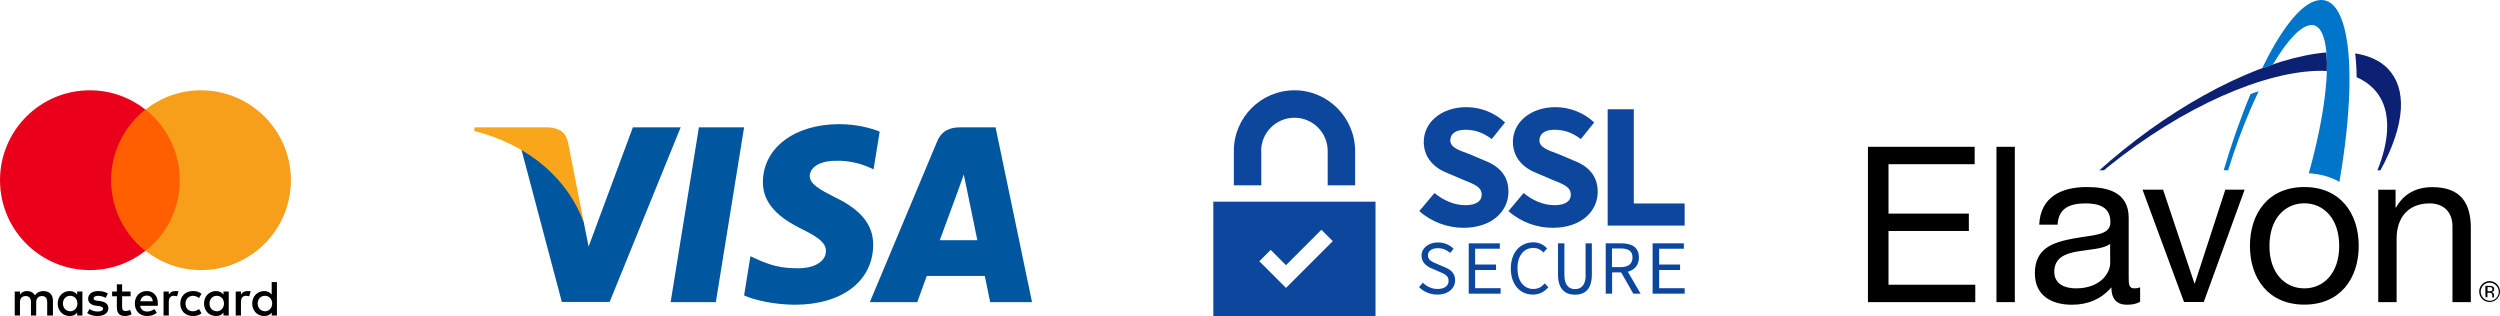 <svg width="443" height="56" viewBox="0 0 443 56" fill="none" xmlns="http://www.w3.org/2000/svg">
<g clip-path="url(#clip0)">
<path d="M9.38 55.911V53.257C9.38 52.239 8.761 51.575 7.699 51.575C7.168 51.575 6.593 51.752 6.195 52.327C5.885 51.841 5.442 51.575 4.779 51.575C4.336 51.575 3.894 51.708 3.54 52.195V51.664H2.611V55.911H3.54V53.566C3.54 52.814 3.938 52.46 4.557 52.46C5.177 52.46 5.487 52.858 5.487 53.566V55.911H6.416V53.566C6.416 52.814 6.858 52.46 7.434 52.46C8.053 52.46 8.363 52.858 8.363 53.566V55.911H9.38ZM23.142 51.664H21.637V50.38H20.708V51.664H19.867V52.504H20.708V54.451C20.708 55.425 21.106 56 22.168 56C22.566 56 23.009 55.867 23.319 55.69L23.053 54.894C22.788 55.071 22.478 55.115 22.257 55.115C21.814 55.115 21.637 54.85 21.637 54.407V52.504H23.142V51.664ZM31.018 51.575C30.487 51.575 30.133 51.841 29.911 52.195V51.664H28.982V55.911H29.911V53.522C29.911 52.814 30.221 52.416 30.796 52.416C30.973 52.416 31.195 52.46 31.372 52.504L31.637 51.62C31.46 51.575 31.195 51.575 31.018 51.575ZM19.115 52.018C18.672 51.708 18.053 51.575 17.389 51.575C16.327 51.575 15.619 52.106 15.619 52.947C15.619 53.655 16.15 54.053 17.08 54.186L17.522 54.23C18.009 54.319 18.274 54.451 18.274 54.673C18.274 54.982 17.92 55.203 17.301 55.203C16.681 55.203 16.195 54.982 15.885 54.761L15.442 55.469C15.929 55.823 16.593 56 17.257 56C18.495 56 19.203 55.425 19.203 54.628C19.203 53.876 18.628 53.478 17.743 53.345L17.301 53.301C16.903 53.257 16.593 53.168 16.593 52.903C16.593 52.593 16.903 52.416 17.389 52.416C17.92 52.416 18.451 52.637 18.717 52.77L19.115 52.018ZM43.805 51.575C43.274 51.575 42.92 51.841 42.699 52.195V51.664H41.77V55.911H42.699V53.522C42.699 52.814 43.009 52.416 43.584 52.416C43.761 52.416 43.982 52.46 44.159 52.504L44.425 51.62C44.248 51.575 43.982 51.575 43.805 51.575ZM31.947 53.788C31.947 55.071 32.832 56 34.203 56C34.823 56 35.265 55.867 35.708 55.513L35.265 54.761C34.911 55.026 34.557 55.159 34.159 55.159C33.407 55.159 32.876 54.628 32.876 53.788C32.876 52.991 33.407 52.46 34.159 52.416C34.557 52.416 34.911 52.549 35.265 52.814L35.708 52.062C35.265 51.708 34.823 51.575 34.203 51.575C32.832 51.575 31.947 52.504 31.947 53.788ZM40.531 53.788V51.664H39.602V52.195C39.292 51.797 38.849 51.575 38.274 51.575C37.08 51.575 36.15 52.504 36.15 53.788C36.15 55.071 37.08 56 38.274 56C38.894 56 39.336 55.779 39.602 55.38V55.911H40.531V53.788ZM37.124 53.788C37.124 53.035 37.611 52.416 38.407 52.416C39.159 52.416 39.69 52.991 39.69 53.788C39.69 54.54 39.159 55.159 38.407 55.159C37.611 55.115 37.124 54.54 37.124 53.788ZM26.018 51.575C24.779 51.575 23.894 52.46 23.894 53.788C23.894 55.115 24.779 56 26.062 56C26.681 56 27.301 55.823 27.788 55.425L27.345 54.761C26.991 55.026 26.549 55.203 26.106 55.203C25.531 55.203 24.956 54.938 24.823 54.186H27.965C27.965 54.053 27.965 53.965 27.965 53.832C28.009 52.46 27.212 51.575 26.018 51.575ZM26.018 52.372C26.593 52.372 26.991 52.726 27.08 53.389H24.867C24.956 52.814 25.354 52.372 26.018 52.372ZM49.071 53.788V49.982H48.142V52.195C47.832 51.797 47.389 51.575 46.814 51.575C45.619 51.575 44.69 52.504 44.69 53.788C44.69 55.071 45.619 56 46.814 56C47.434 56 47.876 55.779 48.142 55.38V55.911H49.071V53.788ZM45.664 53.788C45.664 53.035 46.15 52.416 46.947 52.416C47.699 52.416 48.23 52.991 48.23 53.788C48.23 54.54 47.699 55.159 46.947 55.159C46.15 55.115 45.664 54.54 45.664 53.788ZM14.602 53.788V51.664H13.672V52.195C13.363 51.797 12.92 51.575 12.345 51.575C11.15 51.575 10.221 52.504 10.221 53.788C10.221 55.071 11.15 56 12.345 56C12.964 56 13.407 55.779 13.672 55.38V55.911H14.602V53.788ZM11.15 53.788C11.15 53.035 11.637 52.416 12.434 52.416C13.186 52.416 13.717 52.991 13.717 53.788C13.717 54.54 13.186 55.159 12.434 55.159C11.637 55.115 11.15 54.54 11.15 53.788Z" fill="black"/>
<path d="M32.743 19.407H18.805V44.451H32.743V19.407Z" fill="#FF5F00"/>
<path d="M19.69 31.929C19.69 26.841 22.08 22.327 25.752 19.407C23.053 17.283 19.646 16 15.929 16C7.124 16 0 23.124 0 31.929C0 40.734 7.124 47.858 15.929 47.858C19.646 47.858 23.053 46.575 25.752 44.451C22.08 41.575 19.69 37.018 19.69 31.929Z" fill="#EB001B"/>
<path d="M51.549 31.929C51.549 40.734 44.425 47.858 35.619 47.858C31.903 47.858 28.495 46.575 25.796 44.451C29.513 41.531 31.858 37.018 31.858 31.929C31.858 26.841 29.469 22.327 25.796 19.407C28.495 17.283 31.903 16 35.619 16C44.425 16 51.549 23.168 51.549 31.929Z" fill="#F79E1B"/>
</g>
<g clip-path="url(#clip1)">
<path d="M126.846 53.538H118.836L123.846 22.561H131.855L126.846 53.538Z" fill="#00579F"/>
<path d="M155.882 23.319C154.302 22.692 151.796 22 148.698 22C140.788 22 135.218 26.218 135.184 32.248C135.118 36.697 139.172 39.169 142.204 40.652C145.302 42.168 146.356 43.157 146.356 44.509C146.324 46.584 143.852 47.54 141.546 47.54C138.348 47.54 136.635 47.047 134.031 45.893L132.976 45.398L131.855 52.351C133.734 53.207 137.195 53.967 140.788 54C149.192 54 154.664 49.847 154.729 43.421C154.761 39.895 152.62 37.193 148.005 34.985C145.204 33.568 143.488 32.612 143.488 31.162C143.521 29.843 144.939 28.493 148.102 28.493C150.706 28.427 152.619 29.053 154.068 29.679L154.793 30.008L155.882 23.319Z" fill="#00579F"/>
<path d="M166.527 42.564C167.187 40.785 169.725 33.897 169.725 33.897C169.692 33.963 170.383 32.085 170.779 30.932L171.339 33.601C171.339 33.601 172.855 41.016 173.185 42.564C171.933 42.564 168.109 42.564 166.527 42.564ZM176.414 22.561H170.219C168.308 22.561 166.857 23.121 166.032 25.132L154.135 53.538H162.539C162.539 53.538 163.923 49.715 164.22 48.891C165.142 48.891 173.318 48.891 174.504 48.891C174.734 49.979 175.46 53.538 175.46 53.538H182.876L176.414 22.561Z" fill="#00579F"/>
<path d="M112.147 22.561L104.302 43.685L103.445 39.401C101.995 34.458 97.447 29.087 92.371 26.416L99.556 53.505H108.026L120.616 22.561H112.147Z" fill="#00579F"/>
<path d="M97.019 22.561H84.132L84 23.187C94.052 25.758 100.71 31.954 103.445 39.402L100.644 25.165C100.183 23.187 98.765 22.627 97.019 22.561Z" fill="#FAA61A"/>
</g>
<g clip-path="url(#clip2)">
<path d="M215 56H243.743V35.734H215V56ZM225.168 44.28L227.878 46.99L234.155 40.713L236.17 42.728L227.878 51.02L223.153 46.295L225.168 44.28ZM223.477 26.747C223.477 23.504 226.118 20.864 229.383 20.864C232.626 20.864 235.266 23.504 235.266 26.747V32.838H240.13V26.747C240.107 20.818 235.29 16 229.383 16C223.454 16 218.636 20.818 218.636 26.747V32.838H223.5V26.747H223.477ZM267.299 33.973C267.299 31.055 265.585 29.387 262.875 28.368L260.373 27.303C258.382 26.585 256.992 26.098 256.992 24.871C256.992 23.666 258.034 22.995 259.586 22.995C261.601 22.995 262.898 23.597 264.334 24.639L266.697 21.698C264.82 19.938 262.342 18.988 259.841 18.988C255.394 18.988 252.29 21.698 252.29 25.126C252.29 28.137 254.375 29.897 256.691 30.754L259.354 31.889C261.323 32.7 262.551 33.093 262.551 34.552C262.551 35.595 261.624 36.359 259.655 36.359C257.664 36.359 255.741 35.479 254.189 34.205L251.503 37.401C253.703 39.37 256.552 40.366 259.331 40.366C264.427 40.366 267.299 37.378 267.299 33.973ZM278.671 28.368L276.17 27.303C274.178 26.585 272.788 26.098 272.788 24.871C272.788 23.666 273.83 22.995 275.382 22.995C277.397 22.995 278.694 23.597 280.13 24.639L282.493 21.698C280.617 19.938 278.138 18.988 275.637 18.988C271.19 18.988 268.086 21.698 268.086 25.126C268.086 28.137 270.171 29.897 272.487 30.754L275.151 31.889C277.119 32.7 278.347 33.093 278.347 34.552C278.347 35.595 277.42 36.359 275.452 36.359C273.46 36.359 271.537 35.479 269.986 34.205L267.299 37.401C269.499 39.37 272.348 40.366 275.127 40.366C280.246 40.366 283.118 37.401 283.118 33.973C283.095 31.055 281.404 29.387 278.671 28.368Z" fill="#0C479D"/>
<path d="M289.511 36.058V19.358H284.878V39.972H298.683V36.058H289.511Z" fill="#0C479D"/>
<path d="M255.88 47.291L254.629 46.759C253.865 46.434 253.031 46.133 253.031 45.276C253.031 44.466 253.726 43.979 254.768 43.979C255.695 43.979 256.367 44.303 256.969 44.813L257.571 44.072C256.922 43.423 255.95 42.96 254.815 42.96C253.124 42.96 251.896 43.956 251.896 45.323C251.896 46.62 252.939 47.268 253.819 47.616L255.093 48.171C255.996 48.565 256.691 48.843 256.691 49.793C256.691 50.627 255.973 51.206 254.745 51.206C253.726 51.206 252.8 50.766 252.128 50.094L251.456 50.881C252.267 51.692 253.379 52.202 254.699 52.202C256.668 52.202 257.849 51.067 257.849 49.654C257.849 48.334 256.969 47.731 255.88 47.291Z" fill="#0C479D"/>
<path d="M261.393 47.847H265.098V46.874H261.393V44.072H265.77V43.122H260.258V52.039H265.909V51.067H261.393V47.847Z" fill="#0C479D"/>
<path d="M271.723 51.206C270.009 51.206 268.897 49.793 268.897 47.546C268.897 45.322 270.009 43.933 271.723 43.933C272.464 43.933 273.066 44.257 273.506 44.743L274.155 44.026C273.645 43.446 272.788 42.937 271.723 42.937C269.406 42.937 267.716 44.697 267.716 47.569C267.716 50.488 269.406 52.202 271.607 52.202C272.788 52.202 273.668 51.715 274.363 50.904L273.715 50.21C273.182 50.858 272.556 51.206 271.723 51.206ZM280.987 48.704C280.987 50.557 280.177 51.229 279.088 51.229C278.023 51.229 277.212 50.557 277.212 48.704V43.122H276.077V48.681C276.077 51.229 277.351 52.225 279.088 52.225C280.825 52.225 282.076 51.252 282.076 48.681V43.122H280.964V48.704H280.987ZM290.414 45.624C290.414 43.771 289.117 43.122 287.31 43.122H284.531V52.039H285.666V48.264H287.264L289.418 52.039H290.715L288.445 48.148C289.603 47.847 290.414 47.013 290.414 45.624ZM287.125 47.338H285.643V44.026H287.125C288.515 44.026 289.279 44.442 289.279 45.624C289.279 46.782 288.515 47.338 287.125 47.338Z" fill="#0C479D"/>
<path d="M294.004 47.847H297.71V46.874H294.004V44.072H298.382V43.122H292.846V52.039H298.521V51.067H294.004V47.847Z" fill="#0C479D"/>
</g>
<g clip-path="url(#clip3)">
<path d="M421.424 53.538H424.68V42.287C424.68 38.703 426.593 36.043 430.547 36.043C433.049 36.043 434.576 37.632 434.576 40.052V53.538H437.831V40.44C437.831 36.172 436.213 33.161 431.007 33.161C428.175 33.161 425.949 34.325 424.569 36.782H424.496V33.623H421.424V53.538ZM402.147 43.581C402.147 38.722 404.906 36.025 408.328 36.025C411.749 36.025 414.508 38.722 414.508 43.581C414.508 48.402 411.749 51.099 408.328 51.099C404.906 51.099 402.129 48.402 402.147 43.581ZM398.689 43.581C398.689 49.4 402.019 53.981 408.328 53.981C414.637 53.981 417.966 49.4 417.966 43.581C417.966 37.724 414.637 33.143 408.328 33.143C402.019 33.143 398.689 37.724 398.689 43.581ZM397.751 33.605H394.33L388.922 50.213H388.849L383.294 33.605H379.652L387.009 53.52H390.504L397.751 33.605ZM379.229 50.915C378.912 51.04 378.575 51.103 378.235 51.099C377.205 51.099 377.205 50.398 377.205 48.864V38.611C377.205 33.956 373.324 33.143 369.756 33.143C365.341 33.143 361.552 34.879 361.35 39.812H364.606C364.753 36.874 366.794 36.043 369.553 36.043C371.632 36.043 373.968 36.505 373.968 39.35C373.968 41.807 370.896 41.585 367.291 42.287C363.907 42.934 360.577 43.913 360.577 48.421C360.577 52.393 363.539 54 367.144 54C369.903 54 372.331 53.039 374.134 50.915C374.134 53.076 375.2 54 376.893 54C377.923 54 378.658 53.815 379.229 53.464V50.915ZM373.931 46.592C373.931 48.402 372.165 51.099 367.861 51.099C365.875 51.099 364.017 50.324 364.017 48.162C364.017 45.742 365.856 44.966 368.008 44.578C370.197 44.19 372.644 44.153 373.913 43.23L373.931 46.592ZM353.772 53.538H357.027V26.012H353.772V53.538ZM331 53.538H350.019V50.453H334.642V40.939H348.879V37.853H334.642V29.097H349.909V26.012H331V53.538Z" fill="black"/>
<path d="M412.319 12.581C412.359 11.484 412.334 10.386 412.246 9.292C402.497 10.124 388.812 16.405 376.138 26.658C374.704 27.822 373.324 28.986 372.018 30.168H372.828C373.067 29.984 373.287 29.78 373.527 29.577C386.862 18.807 401.43 12.544 411.326 12.544C411.657 12.544 411.988 12.562 412.319 12.581Z" fill="#0C2074"/>
<path d="M423.098 12.137C421.7 10.697 419.713 9.847 417.341 9.459C417.5 10.863 417.586 12.276 417.598 13.689C418.709 14.148 419.716 14.826 420.56 15.684C422.362 17.532 423.171 20.063 422.987 23.222C422.859 25.365 422.27 27.711 421.277 30.187H421.81C423.962 26.252 425.232 22.557 425.434 19.342C425.599 16.313 424.808 13.893 423.098 12.137Z" fill="#0C2074"/>
<path d="M415.097 3.88C414.232 1.312 412.963 0 411.326 0H411.307C408.309 0 404.575 4.434 400.86 12.082C401.504 11.842 402.147 11.62 402.773 11.399C405.366 7.02 407.831 4.434 409.615 4.434H409.781C410.774 4.526 411.51 5.487 411.933 7.297C413.036 11.953 411.822 21.079 409.119 30.704C411.197 30.833 413.018 31.351 414.545 32.219C416.623 20.229 416.991 9.477 415.097 3.88Z" fill="#0075C9"/>
<path d="M398.8 16.664C397.953 18.677 397.126 20.839 396.298 23.167C395.489 25.457 394.735 27.804 394.036 30.168H394.827C395.946 26.53 397.253 22.954 398.744 19.453C399.241 18.308 399.738 17.236 400.234 16.183C399.756 16.331 399.278 16.479 398.8 16.664Z" fill="#0075C9"/>
<path d="M442.283 50.545C442.59 50.834 442.77 51.234 442.784 51.657C442.798 52.08 442.644 52.49 442.356 52.799C442.214 52.952 442.043 53.075 441.853 53.162C441.663 53.248 441.458 53.296 441.249 53.303C440.829 53.317 440.42 53.162 440.112 52.873L440.039 52.799C439.819 52.577 439.67 52.295 439.609 51.989C439.549 51.682 439.579 51.364 439.696 51.075C439.814 50.785 440.014 50.537 440.271 50.361C440.528 50.184 440.831 50.088 441.142 50.083C441.567 50.085 441.975 50.251 442.283 50.545ZM442.467 50.361C442.166 50.056 441.769 49.865 441.344 49.822C440.919 49.778 440.493 49.884 440.137 50.121C439.781 50.359 439.519 50.713 439.394 51.124C439.27 51.534 439.291 51.975 439.455 52.371C439.618 52.768 439.914 53.095 440.29 53.297C440.667 53.498 441.103 53.562 441.521 53.477C441.94 53.393 442.316 53.164 442.586 52.832C442.856 52.499 443.002 52.083 443 51.654C442.993 51.17 442.802 50.708 442.467 50.361ZM441.437 51.58C441.331 51.619 441.217 51.632 441.105 51.617H440.793V50.878H441.105C441.25 50.865 441.396 50.89 441.529 50.952C441.574 50.985 441.61 51.03 441.633 51.082C441.655 51.134 441.664 51.191 441.657 51.247C441.662 51.319 441.643 51.391 441.603 51.451C441.563 51.511 441.505 51.556 441.437 51.58ZM440.425 52.67H440.774V51.875H441.05C441.189 51.864 441.329 51.889 441.455 51.949C441.523 52.004 441.575 52.075 441.608 52.156C441.64 52.237 441.651 52.325 441.639 52.411V52.688H441.97L441.952 52.67C441.937 52.635 441.93 52.597 441.933 52.559V52.263C441.933 52.149 441.894 52.038 441.823 51.949C441.781 51.894 441.728 51.848 441.668 51.813C441.608 51.778 441.542 51.755 441.473 51.746C441.577 51.735 441.677 51.704 441.768 51.654C441.831 51.607 441.883 51.546 441.918 51.475C441.954 51.405 441.971 51.326 441.97 51.247C441.978 51.139 441.952 51.031 441.896 50.939C441.839 50.846 441.756 50.773 441.657 50.73C441.478 50.678 441.292 50.653 441.105 50.656H440.406L440.425 52.67Z" fill="black"/>
</g>
<defs>
<clipPath id="clip0">
<rect width="51.549" height="40" fill="white" transform="translate(0 16)"/>
</clipPath>
<clipPath id="clip1">
<rect width="98.876" height="32" fill="white" transform="translate(84 22)"/>
</clipPath>
<clipPath id="clip2">
<rect width="83.521" height="40" fill="white" transform="translate(215 16)"/>
</clipPath>
<clipPath id="clip3">
<rect width="112" height="54" fill="white" transform="translate(331)"/>
</clipPath>
</defs>
</svg>
